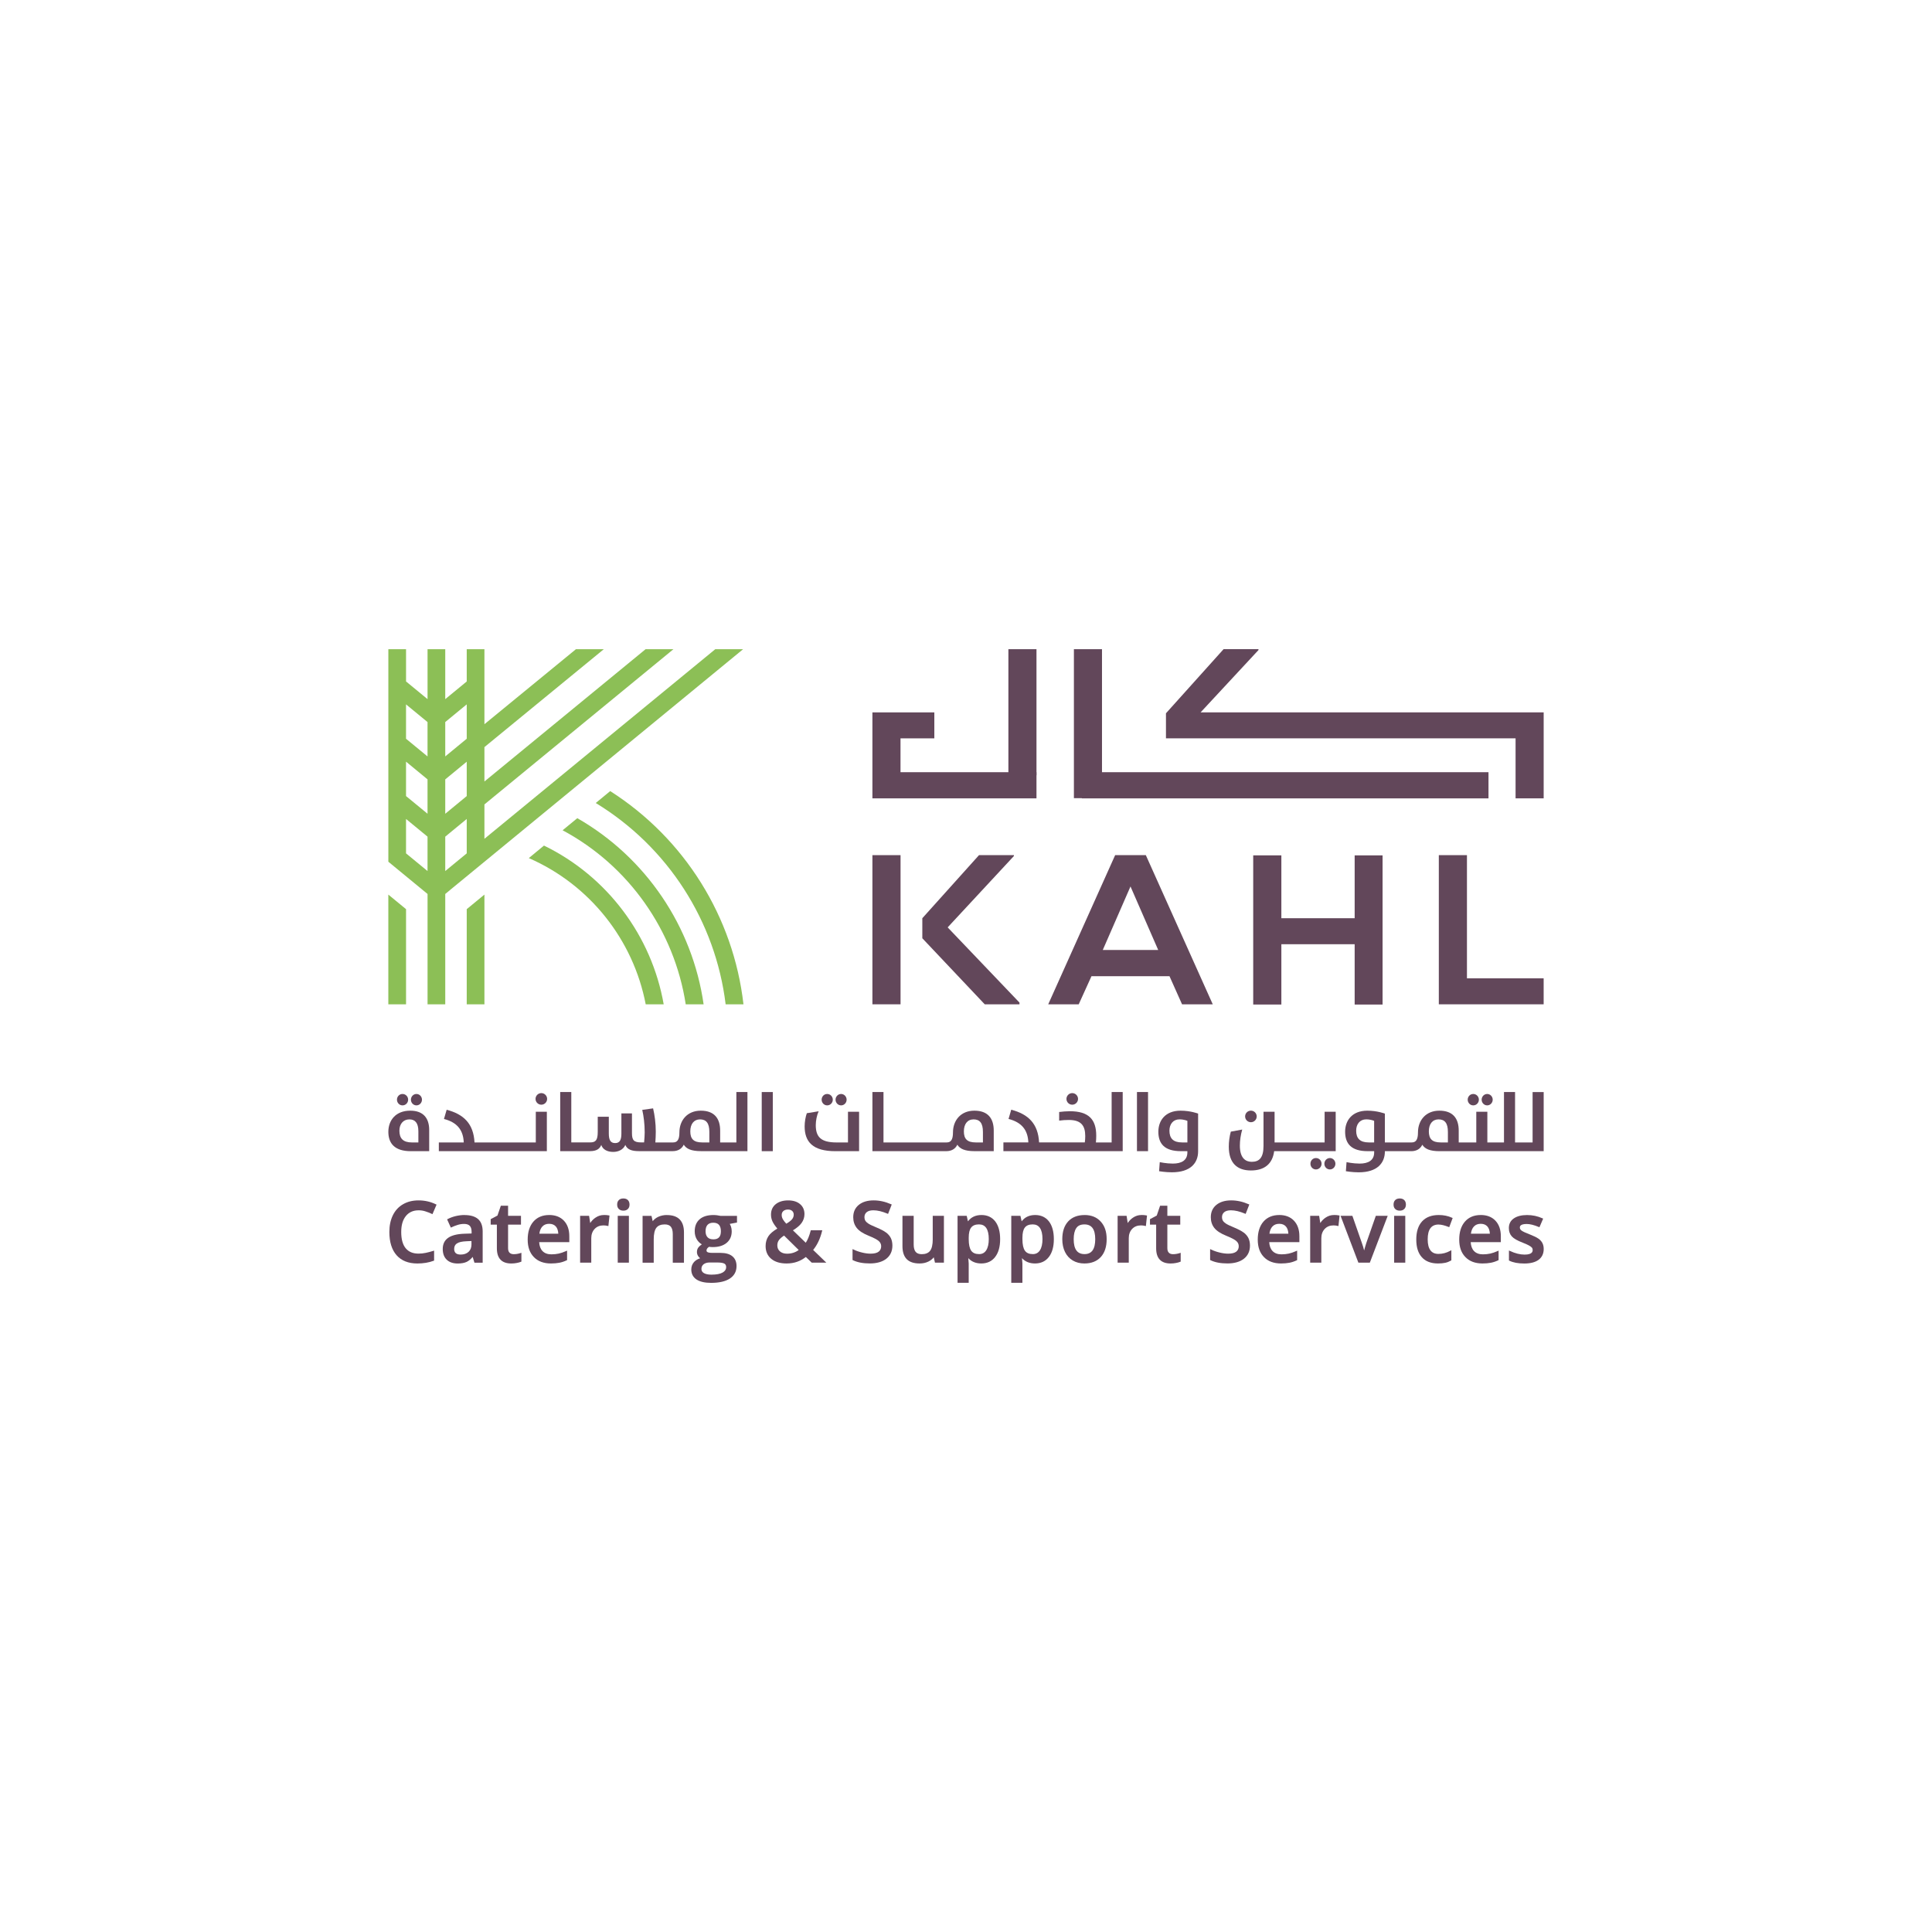 <?xml version="1.0" encoding="UTF-8"?>
<svg id="Layer_2" data-name="Layer 2" xmlns="http://www.w3.org/2000/svg" viewBox="0 0 1000 1000">
  <defs>
    <style>
      .cls-1 {
        fill: #62475a;
      }

      .cls-1, .cls-2 {
        stroke-width: 0px;
      }

      .cls-2 {
        fill: #8cbf56;
      }
    </style>
  </defs>
  <path class="cls-2" d="M384.81,519.75c-5.19-45.13-30.43-85.7-68.97-110.28l-7.48,6.16c37.35,22.75,61.98,61.22,67.23,104.2h9.22v-.08Z"/>
  <path class="cls-2" d="M281.56,437.67l-7.85,6.48c31.56,13.74,54.1,42.34,60.51,75.68h9.31c-6.26-35.52-29.31-66.3-61.97-82.16"/>
  <path class="cls-2" d="M298.81,423.49l-7.61,6.26c34.3,18.34,57.87,52.03,63.73,90.08h9.26c-5.75-40.23-29.9-76.05-65.38-96.34"/>
  <path class="cls-2" d="M221.29,391.53l-11.13-9.15v-17.79l11.13,9.15v17.79ZM221.29,421.19l-11.13-9.15v-17.81l11.13,9.17v17.79ZM221.29,450.85l-11.13-9.15v-17.8l11.13,9.15v17.8ZM230.46,433.06l2.63-2.18,8.49-6.98v17.8l-11.12,9.15v-17.79ZM230.46,403.41l11.12-9.16v17.8l-11.12,9.15v-17.78ZM230.46,373.73l11.12-9.15v17.79l-11.12,9.15v-17.79ZM233.08,460.55l151.56-124.53h-14.41l-119.49,98.14v-17.79l97.84-80.35h-14.42l-83.42,68.48v-17.8l61.8-50.68h-14.43l-47.37,38.83v-38.83h-9.16v16.71l-11.12,9.14v-25.84h-9.16v25.84l-11.13-9.15v-16.69h-9.16v110l20.29,16.69v57.12h9.16v-57.12l2.62-2.16Z"/>
  <polygon class="cls-2" points="241.58 470.58 241.58 519.83 250.74 519.83 250.74 463.04 241.58 470.58"/>
  <polygon class="cls-2" points="201 463.04 201 519.83 210.17 519.83 210.17 470.58 201 463.04"/>
  <polygon class="cls-1" points="466.12 485.64 466.12 519.83 451.56 519.83 451.56 442.62 466.12 442.62 466.12 475.27 466.12 485.64"/>
  <polygon class="cls-1" points="759.29 442.62 759.29 506.37 798.99 506.37 798.99 519.83 744.73 519.83 744.73 442.62 759.29 442.62"/>
  <polygon class="cls-1" points="477.39 475.27 506.73 442.62 524.81 442.62 524.81 443.06 490.51 480.01 527.68 518.94 527.68 519.83 509.7 519.83 477.39 485.64 477.39 475.27"/>
  <polygon class="cls-1" points="593.08 442.62 577.2 442.62 542.56 519.83 558.34 519.83 564.95 505.27 610.54 505.27 604.69 491.7 570.8 491.7 585.14 458.83 599.48 491.7 605.32 505.27 611.83 519.83 627.72 519.83 593.08 442.62"/>
  <rect class="cls-1" x="701.17" y="442.74" width="14.45" height="77.21"/>
  <polygon class="cls-1" points="663.23 442.73 648.66 442.73 648.66 519.94 663.23 519.94 663.23 488.73 703.25 488.73 703.25 475.27 663.23 475.27 663.23 442.73"/>
  <polygon class="cls-1" points="466.1 399.69 466.1 382.17 483.61 382.17 483.61 368.73 466.1 368.73 451.56 368.73 451.56 413.13 451.56 413.23 536.48 413.23 536.48 413.13 536.48 399.69 466.1 399.69"/>
  <rect class="cls-1" x="521.94" y="336.02" width="14.54" height="65.27"/>
  <polygon class="cls-1" points="770.44 413.24 770.44 399.69 769.45 399.69 739.18 399.69 570.39 399.69 570.39 336.02 555.85 336.02 555.85 413.13 559.95 413.13 559.95 413.24 770.44 413.24"/>
  <polygon class="cls-1" points="621.42 368.73 651.39 336.46 651.39 336.01 633.32 336.01 603.5 369.2 603.5 382.17 621.91 382.17 784.46 382.17 784.46 396.38 784.46 399.69 784.46 413.23 793.91 413.23 799 413.23 799 382.17 799 378.38 799 368.73 621.42 368.73"/>
  <path class="cls-1" d="M212.64,595.84h9.51v-10.98c0-6.08-3.03-9.98-9.8-9.98-7.56,0-11.34,5.03-11.34,10.94s3.18,10.03,11.64,10.03M211.9,579.39c2.91,0,4.65,1.82,4.65,6.17v5.77h-3.3c-4.52,0-6.52-1.99-6.52-6.08,0-3.38,1.91-5.86,5.17-5.86"/>
  <path class="cls-1" d="M208.34,572.14c1.65,0,2.91-1.35,2.91-2.95s-1.26-2.95-2.91-2.95-2.87,1.35-2.87,2.95,1.26,2.95,2.87,2.95"/>
  <path class="cls-1" d="M215.55,572.14c1.61,0,2.86-1.35,2.86-2.95s-1.25-2.95-2.86-2.95-2.86,1.35-2.86,2.95,1.26,2.95,2.86,2.95"/>
  <path class="cls-1" d="M280.19,571.79c1.65,0,3-1.35,3-3s-1.35-3-3-3-3,1.35-3,3,1.35,3,3,3"/>
  <path class="cls-1" d="M283.05,575.44h-5.72v15.89h-31.72c-.52-9.68-5.52-14.58-14.42-16.92l-1.39,4.77c6.81,1.74,9.98,5.73,10.24,12.15h-12.9v4.52h55.91v-20.41Z"/>
  <path class="cls-1" d="M381.14,591.32h-8.39v-6.12c0-6.33-3.04-10.32-10.03-10.32s-11.06,5.03-11.06,11.24c0,3.94-1.17,5.2-3.26,5.2h-9.19c.13-1.91.22-3.86.22-5.6,0-4.3-.57-8.55-1.39-12.03l-5.61.78c.74,3.29,1.26,7.29,1.26,11.64,0,1.34-.13,3.47-.31,5.2h-1.51c-3.83,0-4.77-1.22-4.77-4.82v-10.2h-5.47v10.37c0,3.13-.69,5-3.22,5s-3.29-1.78-3.29-5.04v-8.6h-5.73v7.86c0,4.3-1.09,5.43-3.91,5.43h-9.78v-26.09h-5.74v30.61h15.47c3.21,0,5-1.13,5.78-3.21.73,2.26,2.99,3.61,6.17,3.61,2.73,0,5.25-1.19,6.29-3.61.95,2.34,3.26,3.21,7.04,3.21h17.48c2.59,0,4.64-1.09,5.72-3.34,1.31,2.12,3.83,3.34,8.94,3.34h24.02v-30.61h-5.73v26.09ZM367.16,591.32h-3.74c-4.47,0-6.12-1.91-6.12-5.72s1.87-6.21,5.03-6.21,4.83,1.91,4.83,6.47v5.46Z"/>
  <rect class="cls-1" x="394.27" y="565.24" width="5.73" height="30.61"/>
  <path class="cls-1" d="M444.64,575.44h-5.73v15.89h-5.9c-8.12,0-10.77-2.86-10.77-8.98,0-2.3.58-5.17,1.49-7.16l-6.12,1c-.65,1.78-1.13,4.47-1.13,6.81,0,7.95,4.13,12.85,15.94,12.85h12.24v-20.41Z"/>
  <path class="cls-1" d="M435.35,572.14c1.6,0,2.86-1.35,2.86-2.95s-1.26-2.95-2.86-2.95-2.87,1.35-2.87,2.95,1.27,2.95,2.87,2.95"/>
  <path class="cls-1" d="M428.14,572.14c1.66,0,2.91-1.35,2.91-2.95s-1.25-2.95-2.91-2.95-2.86,1.35-2.86,2.95,1.26,2.95,2.86,2.95"/>
  <path class="cls-1" d="M504.46,595.84h9.9v-10.64c0-6.34-3.04-10.32-10.04-10.32s-11.06,5.03-11.06,11.24c0,3.95-1.17,5.2-3.26,5.2h-32.71v-26.09h-5.73v30.61h38.23c2.6,0,4.64-1.08,5.73-3.34,1.3,2.12,3.83,3.34,8.94,3.34M503.94,579.39c3.17,0,4.82,1.91,4.82,6.47v5.46h-3.74c-4.47,0-6.12-1.91-6.12-5.72s1.86-6.21,5.03-6.21"/>
  <path class="cls-1" d="M540.65,595.84h40.46v-30.61h-5.73v26.09h-8.14c.13-1.25.17-2.48.17-3.52,0-8.33-3.86-12.63-13.63-12.63-1.87,0-3.87.18-5.56.39v4.47c1.61-.22,3.21-.34,5-.34,6.25,0,8.5,2.82,8.5,8.33,0,1.09-.08,2.26-.22,3.29h-23.67c-.52-9.68-5.52-14.59-14.42-16.93l-1.39,4.78c6.81,1.74,9.99,5.73,10.25,12.15h-12.91v4.52h21.28Z"/>
  <path class="cls-1" d="M554.99,571.79c1.65,0,3-1.35,3-3s-1.35-3-3-3-3,1.35-3,3,1.34,3,3,3"/>
  <rect class="cls-1" x="588.49" y="565.23" width="5.73" height="30.61"/>
  <path class="cls-1" d="M599.56,585.77c0,6.16,3.17,10.07,11.64,10.07h3.38v.66c0,4.08-3,5.77-7.51,5.77-3.39,0-6.78-.74-6.78-.74l-.35,4.69s3.34.56,6.6.56c9.73,0,13.6-4.85,13.6-10.86v-19.53s-3.95-1.51-9.08-1.51c-7.98,0-11.5,5.2-11.5,10.89M614.59,591.32h-2.77c-4.56,0-6.52-2.12-6.52-6.08,0-3.38,1.91-5.86,5.17-5.86,2.48,0,4.12.78,4.12.78v11.15Z"/>
  <path class="cls-1" d="M647.47,580.86c1.66,0,3-1.35,3-3s-1.34-2.99-3-2.99-3,1.33-3,2.99,1.35,3,3,3"/>
  <path class="cls-1" d="M678.28,602.35c0,1.65,1.26,2.95,2.86,2.95s2.91-1.34,2.91-2.95-1.25-2.95-2.91-2.95-2.86,1.34-2.86,2.95"/>
  <path class="cls-1" d="M685.49,602.35c0,1.65,1.25,2.95,2.86,2.95s2.86-1.34,2.86-2.95-1.27-2.95-2.86-2.95-2.86,1.34-2.86,2.95"/>
  <path class="cls-1" d="M691.35,575.44h-5.73v15.89h-25.9v-15.89h-5.73v17.67c0,6.26-2.3,8.24-6.08,8.24-3.04,0-6.16-1.73-6.16-8.37,0-2.65.42-5.56,1.22-8.33l-5.91,1.08c-.69,2.52-1.04,5.26-1.04,7.77,0,8.69,4.51,12.33,11.45,12.33s11.17-3.34,12.03-9.98h31.85v-20.41Z"/>
  <path class="cls-1" d="M762.55,572.14c1.65,0,2.91-1.35,2.91-2.95s-1.26-2.95-2.91-2.95-2.87,1.35-2.87,2.95,1.26,2.95,2.87,2.95"/>
  <path class="cls-1" d="M769.76,572.14c1.61,0,2.86-1.35,2.86-2.95s-1.25-2.95-2.86-2.95-2.86,1.35-2.86,2.95,1.26,2.95,2.86,2.95"/>
  <path class="cls-1" d="M793.27,565.23v26.09h-9.08v-26.09h-5.73v26.09h-8.61v-15.89h-5.73v15.89h-9.09v-6.12c0-6.33-3.03-10.32-10.03-10.32s-11.06,5.03-11.06,11.24c0,3.95-1.17,5.2-3.26,5.2h-13.87v-14.92s-3.95-1.52-9.08-1.52c-7.98,0-11.5,5.2-11.5,10.89,0,6.17,3.18,10.07,11.64,10.07h3.39v.66c0,4.08-3,5.77-7.52,5.77-3.38,0-6.78-.74-6.78-.74l-.34,4.69s3.34.57,6.6.57c9.73,0,13.59-4.86,13.59-10.86v-.08h13.65c2.6,0,4.64-1.09,5.72-3.34,1.31,2.12,3.83,3.34,8.95,3.34h53.87v-30.61h-5.73ZM711.25,591.32h-2.78c-4.55,0-6.52-2.12-6.52-6.07,0-3.39,1.92-5.87,5.17-5.87,2.48,0,4.13.78,4.13.78v11.15ZM749.43,591.32h-3.74c-4.46,0-6.12-1.91-6.12-5.72s1.87-6.21,5.04-6.21,4.82,1.91,4.82,6.47v5.46Z"/>
  <path class="cls-1" d="M216.63,626.45c1.26,0,2.45.18,3.56.55,1.21.38,2.28.8,3.28,1.28l.37.18,2.12-4.94-.32-.16c-2.75-1.35-5.75-2.04-8.96-2.04s-5.77.68-8.06,1.99c-2.29,1.31-4.07,3.24-5.28,5.72-1.2,2.47-1.81,5.36-1.81,8.63,0,5.19,1.26,9.25,3.75,12.06,2.5,2.83,6.11,4.26,10.75,4.26,3.11,0,5.94-.47,8.41-1.4l.25-.1v-5.16l-.5.16c-1.27.4-2.55.73-3.81,1-1.2.26-2.46.39-3.74.39-2.94,0-5.11-.91-6.66-2.78-1.54-1.87-2.31-4.69-2.31-8.38s.82-6.32,2.41-8.3c1.58-1.96,3.78-2.95,6.56-2.95"/>
  <path class="cls-1" d="M240.39,628.89c-1.38,0-2.84.17-4.37.52-1.52.35-2.96.87-4.28,1.56l-.32.17,1.94,4.27.37-.17c.98-.47,2.03-.88,3.13-1.22,1.05-.34,2.18-.52,3.33-.52,1.34,0,2.35.33,2.97.99.62.66.94,1.71.94,3.1v.86l-3.67.12c-3.73.12-6.56.82-8.41,2.09-1.91,1.3-2.86,3.26-2.86,5.8,0,2.37.69,4.25,2.06,5.56,1.36,1.31,3.28,1.97,5.66,1.97,1.85,0,3.39-.27,4.57-.8,1.08-.49,2.16-1.36,3.21-2.61l.91,2.99h4.26v-16.18c0-2.9-.81-5.06-2.42-6.44-1.58-1.36-3.93-2.04-7-2.04M244.04,644c0,1.72-.5,3.02-1.52,3.96-1.01.93-2.39,1.4-4.09,1.4-1.14,0-2-.25-2.54-.74-.54-.51-.81-1.22-.81-2.15,0-1.31.48-2.26,1.43-2.88,1-.66,2.66-1.03,4.92-1.12l2.6-.12v1.64Z"/>
  <path class="cls-1" d="M265.85,649.16c-.86,0-1.56-.24-2.1-.75-.51-.49-.77-1.3-.77-2.39v-12.16h6.68v-4.55h-6.68v-5.22h-3.75l-1.74,5.08-3.51,1.86v2.84h3.2v12.25c0,5.21,2.51,7.86,7.48,7.86.98,0,1.92-.09,2.77-.26.9-.16,1.64-.37,2.22-.62l.23-.1v-4.55l-.51.16c-1.17.37-2.36.56-3.53.56"/>
  <path class="cls-1" d="M284.24,628.89c-3.44,0-6.18,1.15-8.16,3.42-1.96,2.26-2.95,5.38-2.95,9.3s1.08,6.87,3.2,9.05c2.12,2.2,5.09,3.31,8.84,3.31,1.6,0,3.07-.13,4.33-.37,1.29-.24,2.57-.68,3.79-1.26l.23-.11v-4.91l-.56.24c-1.39.61-2.62,1.04-3.77,1.29-1.17.25-2.45.39-3.79.39-1.98,0-3.54-.58-4.62-1.72-1.02-1.07-1.59-2.61-1.71-4.59h15.6v-3.07c0-3.38-.94-6.08-2.8-8.04-1.86-1.96-4.43-2.94-7.62-2.94M279.17,638.56c.22-1.62.74-2.87,1.56-3.73.87-.93,2.03-1.39,3.51-1.39s2.6.45,3.45,1.37c.77.86,1.2,2.12,1.29,3.74h-9.8Z"/>
  <path class="cls-1" d="M312.57,628.89c-1.51,0-2.95.43-4.25,1.3-1.12.72-2.06,1.68-2.82,2.85l-.59-3.73h-4.64v24.24h5.77v-12.65c0-1.96.59-3.58,1.75-4.81,1.17-1.22,2.66-1.83,4.56-1.83.73,0,1.43.09,2.11.25l.44.1.58-5.45-.35-.07c-.69-.14-1.53-.22-2.57-.22"/>
  <rect class="cls-1" x="319.74" y="629.31" width="5.77" height="24.24"/>
  <path class="cls-1" d="M322.67,620.32c-1.01,0-1.81.28-2.37.84-.57.56-.86,1.34-.86,2.33s.29,1.72.86,2.28c.57.57,1.37.86,2.37.86s1.75-.29,2.32-.86c.57-.56.85-1.32.85-2.28s-.28-1.77-.85-2.33c-.56-.56-1.34-.84-2.32-.84"/>
  <path class="cls-1" d="M345.18,628.89c-1.64,0-3.15.32-4.5.95-1.16.55-2.12,1.3-2.84,2.25l-.63-2.77h-4.61v24.24h5.77v-12.08c0-2.82.46-4.84,1.38-6.01.89-1.13,2.35-1.72,4.31-1.72,1.46,0,2.52.41,3.16,1.19.67.82,1.01,2.1,1.01,3.82v14.81h5.79v-15.68c0-5.96-2.97-8.98-8.83-8.98"/>
  <path class="cls-1" d="M371.37,629.04c-.73-.1-1.46-.14-2.13-.14-3.05,0-5.45.74-7.12,2.2-1.68,1.46-2.54,3.56-2.54,6.21,0,1.66.4,3.12,1.2,4.37.66,1.03,1.49,1.83,2.49,2.39-.74.5-1.31,1-1.72,1.51-.55.67-.82,1.5-.82,2.47,0,.77.23,1.52.71,2.21.27.4.59.73.96,1.01-1.28.41-2.32,1.05-3.12,1.9-.97,1.07-1.47,2.39-1.47,3.92,0,2.21.91,3.96,2.69,5.16,1.76,1.17,4.28,1.76,7.55,1.76,4.19,0,7.47-.75,9.71-2.23,2.3-1.5,3.47-3.68,3.47-6.47,0-2.19-.73-3.9-2.16-5.07-1.4-1.16-3.47-1.75-6.15-1.75h-4.09c-1.58,0-2.28-.21-2.59-.37-.37-.2-.55-.47-.55-.85,0-.72.44-1.34,1.31-1.92.58.1,1.22.14,1.94.14,3.02,0,5.42-.73,7.16-2.17,1.76-1.47,2.64-3.47,2.64-6,0-.84-.13-1.65-.37-2.41-.18-.52-.4-1-.65-1.42l3.43-.64.32-.05v-3.46h-8.46c-.38-.1-.91-.19-1.66-.28M367.33,653.46h3.77c1.9,0,3.2.21,3.86.6.61.35.9.95.9,1.83,0,1.15-.59,2.05-1.8,2.76-1.26.73-3.22,1.11-5.86,1.11-1.67,0-2.98-.28-3.88-.81-.85-.51-1.26-1.22-1.26-2.14,0-1.04.37-1.82,1.11-2.42.77-.6,1.84-.93,3.16-.93M369.2,641.48c-1.3,0-2.3-.36-2.96-1.06-.68-.71-1.04-1.76-1.04-3.12,0-1.47.34-2.58,1.02-3.32.66-.73,1.66-1.1,2.98-1.1s2.33.37,2.96,1.11c.64.74.97,1.85.97,3.28,0,2.88-1.25,4.22-3.93,4.22"/>
  <path class="cls-1" d="M425.48,637.27l.12-.49h-5.94l-.08.3c-.68,2.62-1.53,4.69-2.52,6.16l-6.64-6.42c2.04-1.25,3.55-2.52,4.46-3.78,1-1.38,1.51-2.93,1.51-4.63,0-2.16-.77-3.91-2.3-5.18-1.49-1.27-3.56-1.91-6.15-1.91s-4.82.66-6.43,1.96c-1.62,1.31-2.44,3.12-2.44,5.39,0,1.2.24,2.39.76,3.53.47,1.02,1.31,2.27,2.51,3.71-2.22,1.32-3.74,2.63-4.63,3.98-.94,1.44-1.43,3.14-1.43,5.07,0,2.78.98,5.01,2.93,6.62,1.93,1.59,4.58,2.39,7.91,2.39,2.02,0,3.89-.3,5.54-.9,1.56-.55,3.06-1.38,4.45-2.46l2.93,2.83.11.11h7.56l-6.82-6.59c2.09-2.52,3.64-5.79,4.6-9.69M405.46,626.83c.58-.5,1.38-.77,2.39-.77.93,0,1.66.24,2.19.73.53.49.79,1.11.79,1.91,0,.89-.3,1.69-.87,2.39-.59.71-1.58,1.48-2.98,2.3-.74-.79-1.31-1.54-1.72-2.22-.44-.74-.66-1.49-.66-2.32s.28-1.51.86-2.01M407.37,648.91c-1.54,0-2.79-.41-3.7-1.22-.89-.8-1.33-1.81-1.33-3.08,0-1.01.25-1.88.78-2.66.49-.74,1.4-1.55,2.71-2.42l7.58,7.47c-1.69,1.26-3.73,1.91-6.04,1.91"/>
  <path class="cls-1" d="M458.68,638c-1.08-.84-2.8-1.74-5.09-2.69-2-.83-3.39-1.49-4.13-1.99-.72-.48-1.25-.98-1.56-1.49-.31-.53-.46-1.13-.46-1.87,0-1.06.38-1.88,1.14-2.53.77-.65,1.94-.98,3.47-.98,2.11,0,4.54.58,7.23,1.71l.38.16,1.9-4.87-.35-.14c-2.99-1.32-6.02-1.99-9.03-1.99-3.17,0-5.75.77-7.65,2.31-1.93,1.56-2.9,3.71-2.9,6.42,0,2.13.61,4,1.82,5.54,1.21,1.52,3.28,2.88,6.15,4.03,2.69,1.09,4.48,2.03,5.3,2.8.8.73,1.19,1.6,1.19,2.65,0,1.18-.42,2.08-1.28,2.78-.87.69-2.3,1.05-4.19,1.05-1.33,0-2.8-.19-4.35-.57-1.57-.37-3.05-.88-4.43-1.54l-.57-.27v5.67l.23.1c2.27,1.12,5.23,1.67,8.77,1.67s6.44-.82,8.5-2.44c2.08-1.64,3.13-3.92,3.13-6.8,0-1.46-.26-2.74-.77-3.82-.52-1.08-1.35-2.07-2.45-2.93"/>
  <path class="cls-1" d="M482.79,641.39c0,2.84-.47,4.87-1.4,6.04-.9,1.15-2.35,1.73-4.29,1.73-1.44,0-2.5-.41-3.16-1.2-.68-.83-1.02-2.11-1.02-3.79v-14.86h-5.81v15.72c0,2.97.75,5.22,2.21,6.71,1.47,1.49,3.71,2.23,6.64,2.23,1.69,0,3.22-.32,4.54-.97,1.16-.56,2.1-1.31,2.81-2.23l.63,2.78h4.63v-24.24h-5.79v12.08Z"/>
  <path class="cls-1" d="M508,628.89c-3.02,0-5.37,1.11-6.99,3.27-.3-1.41-.48-2.19-.57-2.55l-.09-.3h-4.72v34.66h5.77v-9.99c0-.37-.06-1.23-.21-2.77,1.67,1.84,3.92,2.76,6.72,2.76,3.05,0,5.47-1.13,7.19-3.38,1.71-2.21,2.57-5.3,2.57-9.2s-.85-6.98-2.52-9.17c-1.71-2.21-4.12-3.33-7.16-3.33M510.45,647.18c-.86,1.3-2.05,1.94-3.65,1.94-1.93,0-3.27-.58-4.1-1.76-.85-1.2-1.29-3.2-1.29-5.97v-.75c0-2.44.42-4.24,1.29-5.3.82-1.06,2.18-1.6,4.01-1.6,1.68,0,2.91.61,3.77,1.86.86,1.27,1.31,3.2,1.31,5.73s-.45,4.5-1.34,5.84"/>
  <path class="cls-1" d="M535.8,628.89c-3.02,0-5.37,1.11-6.99,3.27-.31-1.41-.48-2.19-.57-2.55l-.09-.3h-4.72v34.66h5.77v-9.99c0-.37-.06-1.23-.22-2.77,1.67,1.84,3.93,2.76,6.73,2.76,3.05,0,5.47-1.13,7.19-3.38,1.71-2.21,2.57-5.3,2.57-9.2s-.85-6.98-2.52-9.17c-1.71-2.21-4.12-3.33-7.16-3.33M538.25,647.18c-.86,1.3-2.05,1.94-3.65,1.94-1.94,0-3.27-.58-4.1-1.76-.85-1.2-1.29-3.2-1.29-5.97v-.75c0-2.44.42-4.24,1.28-5.3.83-1.06,2.18-1.6,4.02-1.6,1.68,0,2.91.61,3.77,1.86.86,1.27,1.31,3.2,1.31,5.73s-.45,4.5-1.34,5.84"/>
  <path class="cls-1" d="M561.4,628.9c-3.64,0-6.52,1.12-8.54,3.32-2.01,2.21-3.02,5.28-3.02,9.17,0,2.49.47,4.72,1.4,6.62.94,1.92,2.3,3.41,4.03,4.42,1.73,1.03,3.75,1.54,6,1.54,3.62,0,6.47-1.12,8.51-3.35,2.02-2.21,3.03-5.31,3.03-9.24s-1.03-6.85-3.06-9.08c-2.04-2.27-4.86-3.41-8.35-3.41M561.35,649.12c-3.77,0-5.61-2.53-5.61-7.73,0-2.49.46-4.42,1.34-5.73.87-1.29,2.26-1.91,4.23-1.91,3.75,0,5.58,2.5,5.58,7.64s-1.81,7.73-5.54,7.73"/>
  <path class="cls-1" d="M590.78,628.89c-1.51,0-2.95.43-4.25,1.3-1.12.72-2.07,1.68-2.82,2.85l-.59-3.73h-4.64v24.24h5.77v-12.65c0-1.96.59-3.58,1.74-4.81,1.17-1.22,2.67-1.83,4.57-1.83.73,0,1.44.09,2.11.25l.44.1.58-5.45-.35-.07c-.68-.14-1.53-.22-2.57-.22"/>
  <path class="cls-1" d="M607.09,649.16c-.87,0-1.56-.24-2.09-.75-.52-.49-.78-1.3-.78-2.39v-12.16h6.68v-4.55h-6.68v-5.22h-3.76l-1.73,5.08-3.51,1.86v2.84h3.2v12.25c0,5.21,2.52,7.86,7.48,7.86.98,0,1.92-.09,2.77-.26.89-.16,1.64-.37,2.22-.62l.23-.1v-4.55l-.51.16c-1.17.37-2.36.56-3.53.56"/>
  <path class="cls-1" d="M643.75,638c-1.09-.84-2.81-1.74-5.09-2.69-2.01-.83-3.39-1.49-4.13-1.99-.72-.48-1.25-.98-1.56-1.49-.31-.53-.46-1.13-.46-1.87,0-1.06.38-1.88,1.14-2.53.77-.65,1.94-.98,3.47-.98,2.12,0,4.55.58,7.24,1.71l.38.16,1.9-4.87-.35-.14c-2.99-1.32-6.02-1.99-9.03-1.99-3.17,0-5.75.77-7.65,2.31-1.93,1.56-2.9,3.71-2.9,6.42,0,2.13.61,4,1.82,5.54,1.21,1.52,3.28,2.88,6.15,4.03,2.69,1.09,4.48,2.03,5.3,2.8.8.73,1.19,1.6,1.19,2.65,0,1.18-.42,2.08-1.28,2.78-.87.69-2.3,1.05-4.19,1.05-1.33,0-2.8-.19-4.35-.57-1.57-.37-3.05-.88-4.43-1.54l-.57-.27v5.67l.22.1c2.28,1.12,5.24,1.67,8.78,1.67s6.44-.82,8.5-2.44c2.08-1.64,3.13-3.92,3.13-6.8,0-1.46-.26-2.74-.77-3.82-.52-1.08-1.35-2.07-2.45-2.93"/>
  <path class="cls-1" d="M662.13,628.89c-3.45,0-6.19,1.15-8.17,3.42-1.96,2.26-2.95,5.38-2.95,9.3s1.08,6.87,3.2,9.05c2.12,2.2,5.09,3.31,8.84,3.31,1.6,0,3.07-.13,4.34-.37,1.28-.24,2.56-.68,3.78-1.26l.23-.11v-4.91l-.56.24c-1.38.61-2.62,1.04-3.77,1.29-1.17.25-2.44.39-3.79.39-1.98,0-3.54-.58-4.62-1.72-1.02-1.07-1.59-2.61-1.71-4.59h15.61v-3.07c0-3.38-.95-6.08-2.81-8.04-1.86-1.96-4.43-2.94-7.61-2.94M657.05,638.56c.22-1.62.74-2.87,1.56-3.73.88-.93,2.03-1.39,3.52-1.39s2.6.45,3.44,1.37c.77.86,1.2,2.12,1.29,3.74h-9.8Z"/>
  <path class="cls-1" d="M690.45,628.89c-1.51,0-2.95.43-4.25,1.3-1.12.72-2.06,1.68-2.82,2.85l-.59-3.73h-4.64v24.24h5.77v-12.65c0-1.96.59-3.58,1.75-4.81,1.17-1.22,2.66-1.83,4.56-1.83.73,0,1.44.09,2.11.25l.44.1.58-5.45-.35-.07c-.68-.14-1.53-.22-2.57-.22"/>
  <path class="cls-1" d="M707.25,643.22c-.52,1.64-.92,2.99-1.18,4.02-.26-1.16-.67-2.51-1.22-4.03l-4.86-13.9h-6.11l9.12,23.99.09.25h5.93l9.05-23.71.2-.53h-6.15l-4.87,13.91Z"/>
  <path class="cls-1" d="M724.52,620.32c-1.01,0-1.81.28-2.37.84-.57.56-.85,1.34-.85,2.33s.28,1.72.85,2.28c.57.57,1.37.86,2.37.86s1.75-.29,2.33-.86c.56-.56.85-1.32.85-2.28s-.29-1.77-.85-2.33c-.57-.56-1.35-.84-2.33-.84"/>
  <rect class="cls-1" x="721.61" y="629.31" width="5.76" height="24.24"/>
  <path class="cls-1" d="M744.66,633.83c1.32,0,3.02.41,5.07,1.21l.39.15,1.77-4.73-.33-.16c-2.03-.94-4.33-1.41-6.85-1.41-3.74,0-6.65,1.11-8.66,3.31-1.98,2.18-2.99,5.33-2.99,9.36s.96,7.04,2.87,9.17c1.9,2.14,4.72,3.24,8.38,3.24,1.45,0,2.71-.12,3.76-.35,1.04-.22,2.03-.62,2.96-1.16l.19-.12v-5.25l-.58.32c-1.93,1.07-3.97,1.61-6.1,1.61-1.85,0-3.2-.6-4.13-1.83-.95-1.24-1.44-3.15-1.44-5.69,0-5.17,1.86-7.69,5.69-7.69"/>
  <path class="cls-1" d="M766.41,628.89c-3.45,0-6.19,1.15-8.17,3.42-1.96,2.26-2.95,5.38-2.95,9.3s1.08,6.87,3.2,9.05c2.12,2.2,5.09,3.31,8.84,3.31,1.61,0,3.07-.13,4.34-.37,1.27-.24,2.56-.68,3.78-1.26l.22-.11v-4.91l-.55.24c-1.39.61-2.62,1.04-3.77,1.29-1.17.25-2.45.39-3.79.39-1.98,0-3.54-.58-4.62-1.72-1.02-1.07-1.59-2.61-1.71-4.59h15.6v-3.07c0-3.38-.94-6.08-2.8-8.04-1.86-1.96-4.43-2.94-7.61-2.94M761.34,638.56c.22-1.62.74-2.87,1.56-3.73.88-.93,2.03-1.39,3.52-1.39s2.6.45,3.44,1.37c.77.86,1.2,2.12,1.29,3.74h-9.8Z"/>
  <path class="cls-1" d="M796.24,641.09c-.91-.64-2.32-1.33-4.31-2.11-2.25-.86-3.74-1.55-4.38-2.04-.59-.44-.88-.95-.88-1.56,0-.46,0-1.85,3.56-1.85,1.66,0,3.75.52,6.22,1.54l.36.16,1.92-4.47-.35-.16c-2.48-1.13-5.17-1.7-7.98-1.7s-5.15.58-6.83,1.73c-1.73,1.18-2.59,2.86-2.59,5,0,1.76.51,3.21,1.53,4.33,1,1.11,2.84,2.16,5.63,3.24,1.36.52,2.44,1.01,3.21,1.43.72.39,1.24.77,1.55,1.13.28.33.41.74.41,1.23,0,.59,0,2.39-4.19,2.39-2.32,0-4.85-.63-7.52-1.87l-.57-.26v5.18l.22.11c1.93.96,4.52,1.45,7.71,1.45s5.67-.63,7.4-1.91c1.76-1.3,2.66-3.18,2.66-5.58,0-1.19-.22-2.22-.68-3.11-.44-.86-1.14-1.63-2.06-2.29"/>
</svg>